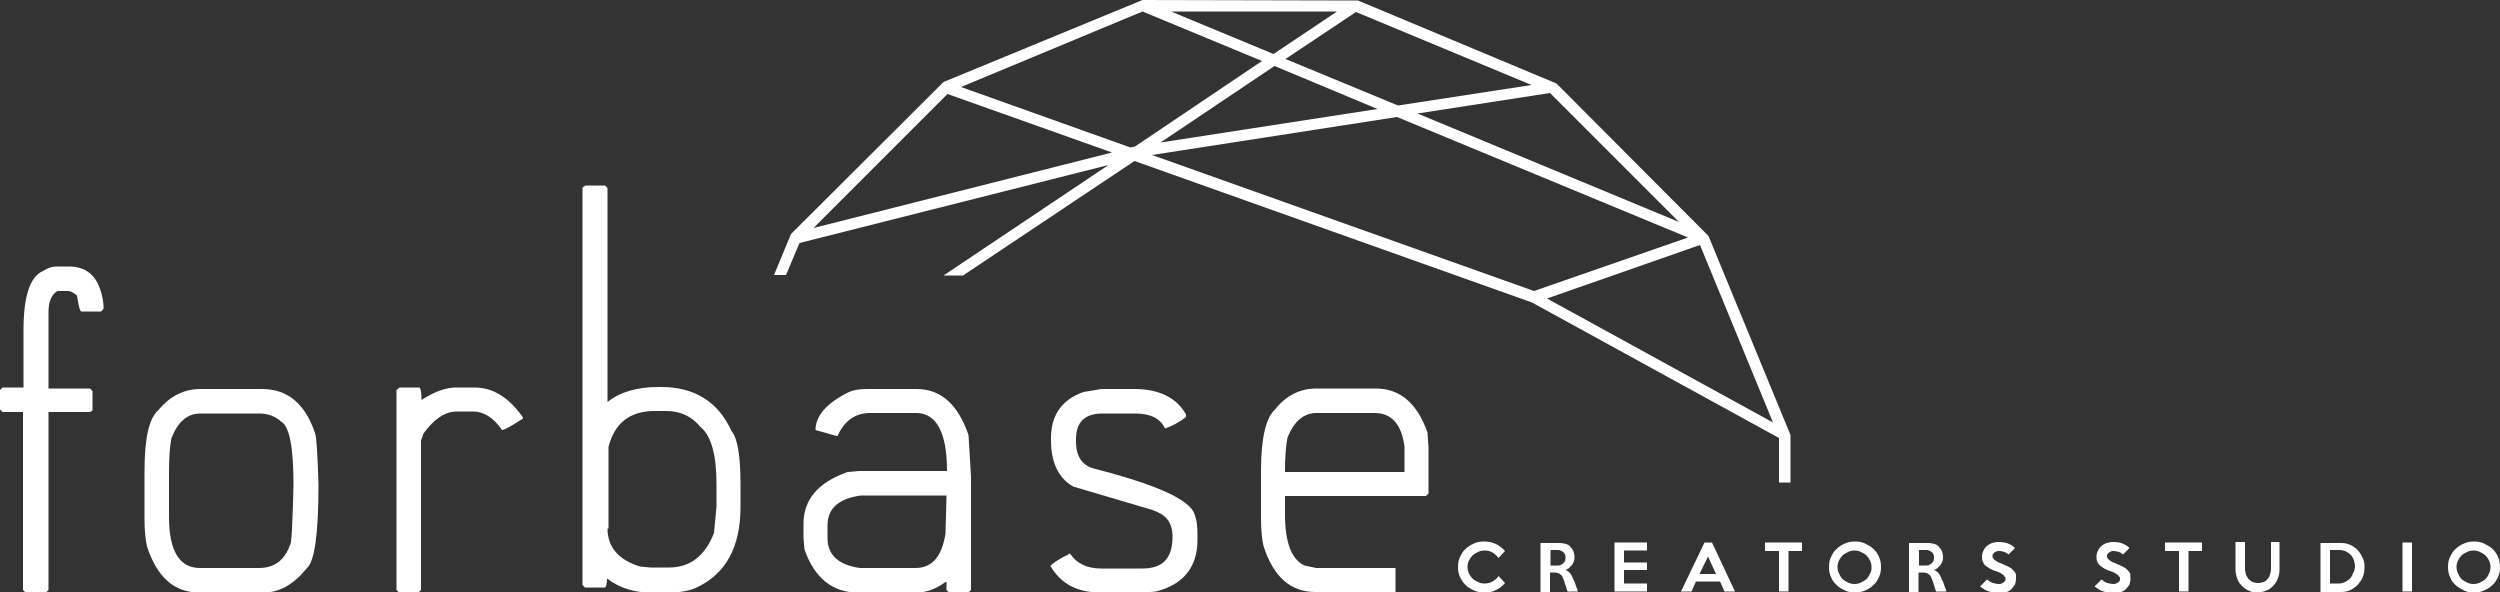 <?xml version="1.0" encoding="utf-8"?>
<!-- Generator: Adobe Illustrator 22.1.0, SVG Export Plug-In . SVG Version: 6.00 Build 0)  -->
<svg version="1.1" id="レイヤー_1" xmlns="http://www.w3.org/2000/svg" xmlns:xlink="http://www.w3.org/1999/xlink" x="0px"
	 y="0px" viewBox="0 0 500 118.5" style="enable-background:new 0 0 500 118.5;" xml:space="preserve">
<rect x="0" y="0" width="500" height="118.5" fill="#333333" stroke="none"/>
<style type="text/css">
	.st0{fill:#FFFFFF;}
</style>
<path class="st0" d="M301,116.6c-0.5,0.6-1.1,1.1-1.8,1.4c-0.7,0.4-1.5,0.5-2.3,0.5c-0.7,0-1.4-0.1-2.1-0.4
	c-0.6-0.3-1.2-0.6-1.7-1.1c-0.5-0.5-0.8-1-1.1-1.6c-0.3-0.6-0.4-1.3-0.4-2c0-0.7,0.1-1.4,0.4-2s0.6-1.2,1.1-1.6
	c0.5-0.5,1-0.8,1.7-1.1c0.6-0.3,1.3-0.4,2.1-0.4c0.8,0,1.6,0.2,2.3,0.5c0.7,0.4,1.3,0.8,1.8,1.4l-1.3,1.4c-0.3-0.4-0.7-0.8-1.2-1.1
	c-0.5-0.3-1-0.4-1.6-0.4c-0.5,0-0.9,0.1-1.3,0.3c-0.4,0.2-0.8,0.4-1.1,0.7c-0.3,0.3-0.5,0.6-0.7,1c-0.2,0.4-0.3,0.8-0.3,1.3
	c0,0.4,0.1,0.9,0.3,1.3c0.2,0.4,0.4,0.7,0.7,1c0.3,0.3,0.7,0.5,1.1,0.7c0.4,0.2,0.8,0.3,1.3,0.3c0.6,0,1.1-0.1,1.6-0.4
	c0.5-0.3,0.9-0.6,1.2-1.1L301,116.6z"/>
<path class="st0" d="M315.6,118.3h-2.1l-0.7-2.2c-0.1-0.2-0.2-0.5-0.3-0.7c-0.1-0.2-0.2-0.4-0.4-0.5c-0.2-0.1-0.3-0.3-0.6-0.3
	c-0.2-0.1-0.5-0.1-0.8-0.1h-0.7v3.9h-1.9v-9.8l3.9,0c0.4,0,0.8,0.1,1.2,0.2c0.4,0.1,0.7,0.3,0.9,0.6c0.3,0.3,0.5,0.6,0.6,0.9
	c0.1,0.3,0.2,0.7,0.2,1.1c0,0.3,0,0.6-0.1,0.8c-0.1,0.3-0.2,0.5-0.4,0.8c-0.2,0.2-0.4,0.4-0.6,0.6c-0.2,0.2-0.5,0.3-0.7,0.4
	c0.3,0.1,0.6,0.3,0.8,0.5c0.2,0.2,0.4,0.5,0.5,0.8c0.1,0.1,0.1,0.3,0.2,0.4c0,0.1,0.1,0.3,0.2,0.4c0.1,0.2,0.1,0.3,0.2,0.5
	c0.1,0.2,0.1,0.4,0.2,0.6c0.1,0.3,0.2,0.5,0.3,0.7C315.4,118,315.5,118.2,315.6,118.3z M313.1,111.5c0-0.2,0-0.4-0.1-0.6
	c-0.1-0.2-0.2-0.4-0.4-0.5c-0.1-0.1-0.3-0.2-0.5-0.3c-0.2-0.1-0.4-0.1-0.6-0.1h-1.4v3.1h1.4c0.2,0,0.4,0,0.6-0.1
	c0.2-0.1,0.4-0.2,0.5-0.3c0.1-0.1,0.3-0.3,0.4-0.5C313.1,111.9,313.1,111.7,313.1,111.5z"/>
<path class="st0" d="M329.4,118.3h-6.5v-9.8h6.5v1.6h-4.6v2.4h4.6v1.5h-4.6v2.7h4.6V118.3z"/>
<path class="st0" d="M347,118.3h-2.1l-0.9-2h-4.8l-0.9,2h-2.1l4.7-9.8h1.5L347,118.3z M343.2,114.8l-1.6-3.5l-1.7,3.5H343.2z"/>
<path class="st0" d="M360.4,110.2h-2.7v8.1h-1.9v-8.1H353v-1.7h7.4V110.2z"/>
<path class="st0" d="M389.3,118.3h-2.1l-0.7-2.2c-0.1-0.2-0.2-0.5-0.3-0.7c-0.1-0.2-0.2-0.4-0.4-0.5c-0.2-0.1-0.3-0.3-0.6-0.3
	c-0.2-0.1-0.5-0.1-0.8-0.1h-0.7v3.9h-1.9v-9.8l3.9,0c0.4,0,0.8,0.1,1.2,0.2c0.4,0.1,0.7,0.3,0.9,0.6c0.3,0.3,0.5,0.6,0.6,0.9
	c0.1,0.3,0.2,0.7,0.2,1.1c0,0.3,0,0.6-0.1,0.8c-0.1,0.3-0.2,0.5-0.4,0.8c-0.2,0.2-0.4,0.4-0.6,0.6c-0.2,0.2-0.5,0.3-0.7,0.4
	c0.3,0.1,0.6,0.3,0.8,0.5c0.2,0.2,0.4,0.5,0.5,0.8c0.1,0.1,0.1,0.3,0.2,0.4c0,0.1,0.1,0.3,0.2,0.4c0.1,0.2,0.1,0.3,0.2,0.5
	c0.1,0.2,0.1,0.4,0.2,0.6c0.1,0.3,0.2,0.5,0.3,0.7C389.1,118,389.2,118.2,389.3,118.3z M386.8,111.5c0-0.2,0-0.4-0.1-0.6
	c-0.1-0.2-0.2-0.4-0.4-0.5c-0.1-0.1-0.3-0.2-0.5-0.3c-0.2-0.1-0.4-0.1-0.6-0.1h-1.4v3.1h1.4c0.2,0,0.4,0,0.6-0.1
	c0.2-0.1,0.4-0.2,0.5-0.3c0.1-0.1,0.3-0.3,0.4-0.5C386.8,111.9,386.8,111.7,386.8,111.5z"/>
<path class="st0" d="M403.2,115.8c0,0.4-0.1,0.7-0.2,1.1c-0.2,0.3-0.4,0.6-0.7,0.9c-0.3,0.3-0.6,0.5-1,0.6c-0.4,0.2-0.8,0.2-1.3,0.2
	c-0.4,0-0.8,0-1.2-0.1c-0.3,0-0.7-0.1-1-0.2c-0.3-0.1-0.6-0.2-0.9-0.4c-0.3-0.2-0.6-0.4-0.9-0.6l1.4-1.4c0.4,0.3,0.8,0.6,1.2,0.7
	c0.4,0.1,0.8,0.2,1.2,0.2c0.2,0,0.4,0,0.5-0.1c0.2-0.1,0.3-0.1,0.4-0.2c0.1-0.1,0.2-0.2,0.3-0.3c0.1-0.1,0.1-0.3,0.1-0.4
	c0-0.2,0-0.3-0.1-0.4c-0.1-0.1-0.2-0.2-0.3-0.4c-0.1-0.1-0.4-0.2-0.6-0.4c-0.3-0.1-0.6-0.3-1-0.4c-0.4-0.1-0.7-0.3-1-0.4
	c-0.3-0.2-0.6-0.4-0.9-0.6c-0.3-0.2-0.5-0.5-0.6-0.8c-0.2-0.3-0.2-0.7-0.2-1.1c0-0.4,0.1-0.8,0.3-1.2c0.2-0.4,0.4-0.7,0.7-0.9
	c0.3-0.3,0.6-0.4,1-0.6c0.4-0.1,0.8-0.2,1.3-0.2c0.8,0,1.4,0.1,1.9,0.3c0.5,0.2,1,0.5,1.4,0.9l-1.3,1.3c-0.2-0.2-0.5-0.4-0.8-0.5
	c-0.3-0.1-0.7-0.2-1.1-0.2c-0.2,0-0.4,0-0.5,0.1c-0.2,0.1-0.3,0.1-0.4,0.2c-0.1,0.1-0.2,0.2-0.3,0.3c-0.1,0.1-0.1,0.3-0.1,0.4
	c0,0.2,0,0.3,0.1,0.4c0.1,0.1,0.2,0.3,0.3,0.4c0.2,0.1,0.4,0.2,0.6,0.4c0.3,0.1,0.6,0.2,1,0.4c0.5,0.2,0.9,0.4,1.3,0.6
	c0.4,0.2,0.6,0.4,0.9,0.7c0.2,0.2,0.4,0.5,0.5,0.8C403.2,115,403.2,115.4,403.2,115.8z"/>
<path class="st0" d="M426.1,115.8c0,0.4-0.1,0.7-0.2,1.1c-0.2,0.3-0.4,0.6-0.7,0.9c-0.3,0.3-0.6,0.5-1,0.6c-0.4,0.2-0.8,0.2-1.3,0.2
	c-0.4,0-0.8,0-1.2-0.1c-0.3,0-0.7-0.1-1-0.2c-0.3-0.1-0.6-0.2-0.9-0.4c-0.3-0.2-0.6-0.4-0.9-0.6l1.4-1.4c0.4,0.3,0.8,0.6,1.2,0.7
	c0.4,0.1,0.8,0.2,1.2,0.2c0.2,0,0.4,0,0.5-0.1c0.2-0.1,0.3-0.1,0.4-0.2c0.1-0.1,0.2-0.2,0.3-0.3c0.1-0.1,0.1-0.3,0.1-0.4
	c0-0.2,0-0.3-0.1-0.4c-0.1-0.1-0.2-0.2-0.3-0.4c-0.1-0.1-0.4-0.2-0.6-0.4c-0.3-0.1-0.6-0.3-1-0.4c-0.4-0.1-0.7-0.3-1-0.4
	c-0.3-0.2-0.6-0.4-0.9-0.6c-0.2-0.2-0.5-0.5-0.6-0.8c-0.2-0.3-0.2-0.7-0.2-1.1c0-0.4,0.1-0.8,0.3-1.2c0.2-0.4,0.4-0.7,0.7-0.9
	c0.3-0.3,0.6-0.4,1-0.6c0.4-0.1,0.8-0.2,1.3-0.2c0.8,0,1.4,0.1,1.9,0.3c0.5,0.2,1,0.5,1.4,0.9l-1.3,1.3c-0.2-0.2-0.5-0.4-0.8-0.5
	c-0.3-0.1-0.7-0.2-1.1-0.2c-0.2,0-0.4,0-0.5,0.1c-0.2,0.1-0.3,0.1-0.4,0.2c-0.1,0.1-0.2,0.2-0.3,0.3c-0.1,0.1-0.1,0.3-0.1,0.4
	c0,0.2,0,0.3,0.1,0.4c0.1,0.1,0.2,0.3,0.3,0.4c0.2,0.1,0.4,0.2,0.6,0.4c0.3,0.1,0.6,0.2,1,0.4c0.5,0.2,0.9,0.4,1.3,0.6
	c0.4,0.2,0.6,0.4,0.9,0.7c0.2,0.2,0.4,0.5,0.5,0.8C426,115,426.1,115.4,426.1,115.8z"/>
<path class="st0" d="M440.4,110.2h-2.7v8.1h-1.9v-8.1H433v-1.7h7.4V110.2z"/>
<path class="st0" d="M455.9,108.5v5.3c0,0.7-0.1,1.3-0.3,1.8c-0.2,0.6-0.5,1.1-0.9,1.5c-0.4,0.4-0.8,0.8-1.4,1
	c-0.5,0.2-1.2,0.4-1.8,0.4c-0.7,0-1.3-0.1-1.8-0.4c-0.5-0.2-1-0.6-1.4-1c-0.4-0.4-0.7-0.9-0.9-1.5c-0.2-0.6-0.3-1.2-0.3-1.8v-5.4
	h1.9v5.4c0,0.4,0.1,0.7,0.2,1.1c0.1,0.3,0.3,0.6,0.5,0.9c0.2,0.2,0.5,0.4,0.8,0.6c0.3,0.1,0.7,0.2,1.1,0.2c0.4,0,0.8-0.1,1.1-0.2
	c0.3-0.1,0.6-0.3,0.8-0.6c0.2-0.2,0.4-0.5,0.5-0.9c0.1-0.3,0.2-0.7,0.2-1.1v-5.4H455.9z"/>
<path class="st0" d="M472.9,113.4c0,0.7-0.1,1.3-0.3,1.9c-0.2,0.6-0.6,1.1-1,1.6c-0.4,0.4-0.9,0.8-1.5,1.1c-0.6,0.3-1.2,0.4-1.9,0.4
	h-4.1v-9.8h4.1c0.7,0,1.3,0.1,1.9,0.4c0.6,0.3,1.1,0.6,1.5,1.1c0.4,0.4,0.7,1,1,1.6C472.8,112.1,472.9,112.8,472.9,113.4z
	 M471,113.4c0-0.5-0.1-0.9-0.2-1.3c-0.1-0.4-0.4-0.8-0.6-1.1c-0.3-0.3-0.6-0.5-1-0.7c-0.4-0.2-0.9-0.3-1.4-0.3H466v6.7h1.7
	c0.5,0,0.9-0.1,1.3-0.3c0.4-0.2,0.7-0.4,1-0.7c0.3-0.3,0.5-0.7,0.6-1.1C470.9,114.3,470.9,113.9,471,113.4z"/>
<path class="st0" d="M482.4,118.3h-1.9v-9.8h1.9V118.3z"/>
<path class="st0" d="M500,113.4c0,0.7-0.1,1.4-0.4,2c-0.3,0.6-0.6,1.2-1.1,1.6c-0.5,0.5-1,0.8-1.7,1.1c-0.6,0.3-1.3,0.4-2,0.4
	s-1.4-0.1-2-0.4c-0.6-0.3-1.2-0.6-1.7-1.1c-0.5-0.5-0.9-1-1.1-1.6c-0.3-0.6-0.4-1.3-0.4-2c0-0.7,0.1-1.4,0.4-2
	c0.3-0.6,0.6-1.2,1.1-1.6c0.5-0.5,1-0.8,1.7-1.1c0.6-0.3,1.3-0.4,2-0.4s1.4,0.1,2,0.4c0.6,0.3,1.2,0.6,1.7,1.1
	c0.5,0.5,0.9,1,1.1,1.6C499.9,112,500,112.7,500,113.4z M498.1,113.4c0-0.5-0.1-0.9-0.3-1.3c-0.2-0.4-0.4-0.7-0.7-1
	c-0.3-0.3-0.7-0.5-1.1-0.7c-0.4-0.2-0.8-0.3-1.3-0.3c-0.5,0-0.9,0.1-1.3,0.3c-0.4,0.2-0.8,0.4-1.1,0.7c-0.3,0.3-0.5,0.6-0.7,1
	c-0.2,0.4-0.3,0.8-0.3,1.3c0,0.4,0.1,0.9,0.3,1.3c0.2,0.4,0.4,0.8,0.7,1.1c0.3,0.3,0.7,0.5,1.1,0.7c0.4,0.2,0.8,0.3,1.3,0.3
	c0.5,0,0.9-0.1,1.3-0.3c0.4-0.2,0.8-0.4,1.1-0.7c0.3-0.3,0.5-0.6,0.7-1.1C498,114.3,498.1,113.9,498.1,113.4z"/>
<path class="st0" d="M376.2,113.4c0,0.7-0.1,1.4-0.4,2c-0.3,0.6-0.6,1.2-1.1,1.6c-0.5,0.5-1,0.8-1.7,1.1c-0.6,0.3-1.3,0.4-2,0.4
	s-1.4-0.1-2-0.4c-0.6-0.3-1.2-0.6-1.7-1.1c-0.5-0.5-0.9-1-1.1-1.6c-0.3-0.6-0.4-1.3-0.4-2c0-0.7,0.1-1.4,0.4-2
	c0.3-0.6,0.6-1.2,1.1-1.6c0.5-0.5,1-0.8,1.7-1.1c0.6-0.3,1.3-0.4,2-0.4s1.4,0.1,2,0.4c0.6,0.3,1.2,0.6,1.7,1.1
	c0.5,0.5,0.9,1,1.1,1.6C376.1,112,376.2,112.7,376.2,113.4z M374.3,113.4c0-0.5-0.1-0.9-0.3-1.3c-0.2-0.4-0.4-0.7-0.7-1
	c-0.3-0.3-0.7-0.5-1.1-0.7c-0.4-0.2-0.8-0.3-1.3-0.3c-0.5,0-0.9,0.1-1.3,0.3c-0.4,0.2-0.8,0.4-1.1,0.7c-0.3,0.3-0.5,0.6-0.7,1
	c-0.2,0.4-0.3,0.8-0.3,1.3c0,0.4,0.1,0.9,0.3,1.3c0.2,0.4,0.4,0.8,0.7,1.1c0.3,0.3,0.7,0.5,1.1,0.7c0.4,0.2,0.8,0.3,1.3,0.3
	c0.5,0,0.9-0.1,1.3-0.3c0.4-0.2,0.8-0.4,1.1-0.7c0.3-0.3,0.5-0.6,0.7-1.1C374.3,114.3,374.3,113.9,374.3,113.4z"/>
<path class="st0" d="M11.3,53.3h2.5c4,0,6.3,2.5,6.9,7.6v0.9l-0.5,0.5h-3.9c-0.3,0-0.6-1.1-0.9-3.2c-0.7-0.6-1.3-0.9-1.8-0.9h-2.1
	c-1.2,0.7-1.8,2.1-1.8,4.2v15.3H18l0.5,0.5v3.9L18,82.4H9.7V118l-0.5,0.5H5.1L4.6,118V82.4H0.5L0,81.9V78l0.5-0.5h4.2V66
	c0-6.7,1.3-10.7,3.9-11.8C9.5,53.6,10.4,53.3,11.3,53.3z"/>
<path class="st0" d="M40.1,77.8h12.3c5.1,0,8.6,2.9,10.6,8.8c0.3,0.7,0.5,4.1,0.7,10.4c0,9.8-0.8,15.3-2.3,16.6
	c-2.6,3.2-5.4,4.9-8.6,4.9H39.8c-5,0-8.4-3.1-10.4-9.2c-0.3-1.4-0.5-3.2-0.5-5.5v-9.5c0-6.6,0.9-10.7,2.8-12.3
	C34,79.2,36.8,77.8,40.1,77.8z M33.8,94.2v9.2c0,6.8,2.1,10.2,6.2,10.2h11.8c3,0,5.1-1.5,6.2-4.6c0.3,0,0.5-4,0.7-12
	c0-7.5-0.8-11.8-2.5-12.7c-1.2-1.1-2.7-1.6-4.4-1.6H40.1c-2.6,0-4.5,1.6-5.8,4.9C34,89,33.8,91.2,33.8,94.2z"/>
<path class="st0" d="M79.9,77.5h3.9c0.3,0,0.5,0.8,0.5,2.5c2.6-1.7,4.9-2.5,6.9-2.5h3.7c3.7,0,6.9,2,9.7,6v0.2
	c-2.3,1.5-3.7,2.3-4.2,2.3c-1.7-2.5-3.7-3.7-5.8-3.7h-3.2c-2.4,0-4.6,1.5-6.7,4.4l-0.5,1.4V118l-0.5,0.5h-3.9l-0.5-0.5V78L79.9,77.5
	z"/>
<path class="st0" d="M117.1,37.1h3.9l0.5,0.5v42.8c2.5-2,5.9-3,10.2-3h0.5c6.7,0,11.4,2.9,14.1,8.8c1.2,1.4,1.8,5,1.8,10.6v4.6
	c0,8.1-3,13.5-9,16.2c-1.4,0.6-3.2,0.9-5.3,0.9H130c-3.2,0-6.1-0.9-8.6-2.8c0,1.2-0.2,1.8-0.5,1.8h-3.9l-0.5-0.5V37.5L117.1,37.1z
	 M121.5,105.7c0,3.7,2.2,6.3,6.5,7.6l2.1,0.2h3.7c4.2,0,7.2-2.3,9-6.9l0.5-5.3v-4.6c0-5.8-1.1-9.6-3.2-11.3
	c-1.8-2.2-4.1-3.2-6.9-3.2h-2.3c-4.9,0-8,2.4-9.2,7.2V105.7z"/>
<path class="st0" d="M173.4,77.8h9.9c4.9,0,8.3,3.1,10.4,9.2l0.5,8.3V118l-0.5,0.5h-3.9l-0.5-0.5v-1.6h-0.2
	c-1.9,1.4-3.8,2.1-5.8,2.1h-11.8c-5,0-8.6-2.9-10.6-8.6l-0.2-2.3v-2.8c0-4.9,2.9-8.3,8.8-10.4l2.3-0.2h17.6c0-7.7-2.1-11.6-6.2-11.6
	h-9.2c-2.9,0-5.1,1.5-6.5,4.6h-0.2l-4.2-1.2c0-2.8,2.2-5.4,6.7-7.6C170.7,78,171.9,77.8,173.4,77.8z M165.5,105.1v2.5
	c0,3.4,2.2,5.4,6.5,6h11.1c3.3,0,5.3-2.3,6-6.9l0.2-7.6h-17.1C167.7,99.7,165.5,101.7,165.5,105.1z"/>
<path class="st0" d="M220.3,77.8h6.5c5,0,8.5,1.7,10.4,5.1v0.5c-1.3,1-2.7,1.8-4.2,2.3c-0.9-2-2.9-3-6-3h-6.5
	c-3.5,0-5.3,1.7-5.3,5.1v0.5c0,3.1,1.3,4.9,3.9,5.5c12.1,3.1,18.8,6.1,19.8,9c0.5,1.4,0.6,2.3,0.6,5.1c0,5.5-2.8,9-8.3,10.4
	l-2.3,0.2H220c-4.6,0-7.9-1.8-9.9-5.3c0.2-0.4,1.5-1.3,3.9-2.5c1.3,2,3.4,3,6.2,3h8.3c4,0,5.9-2,6-6c0.1-3.5-1.5-4.8-4-5.7
	l-15.9-4.7c-2.9-1.7-4.4-4.8-4.4-9.2v-0.5c0-4.6,2.2-7.7,6.5-9.2L220.3,77.8z"/>
<path class="st0" d="M279,113.6h-15.8l-2.3-0.5c-2.6-1.2-3.9-4.6-3.9-10.2v-3.7h28.2l0.5-0.5v-9.2l-0.2-3c-2.1-5.9-5.5-8.8-10.4-8.8
	h-11.8c-3.3,0-6.1,1.4-8.3,4.2c-1.8,1.6-2.8,5.7-2.8,12.3v9.5c0,2.3,0.2,4.2,0.5,5.5c2,6.2,5.4,9.2,10.4,9.2h16V113.6z M257,94.2
	c0-3,0.2-5.2,0.5-6.7c1.3-3.2,3.2-4.9,5.8-4.9h11.6c3.4,0,5.4,2.2,6,6.7v5.1H257V94.2z"/>
<path class="st0" d="M355.8,87.6v8.9h2.3V87l-16.4-39.8l-30.4-30.5L271.6,0.1L228.5,0l-39.8,16.4l-30.5,30.4l-3.4,8.2h2.4l2.7-6.4
	l61.8-15.6l-33,22.1h3.9l34.3-22.9l79.5,28.3L355.8,87.6z M354.6,84.5l-45.2-24.8L340,49L354.6,84.5z M335.8,44.4l-52.3-21.7
	l26.5-4.1L335.8,44.4z M306.3,17l-26.7,4.1l-22.5-9.3l14.1-9.4L306.3,17z M275.5,21.8l-43.4,6.7l22.8-15.3L275.5,21.8z M267.4,2.3
	l-12.7,8.5l-20.5-8.5L267.4,2.3z M162.7,45.6l26.8-26.8l32.9,11.7L162.7,45.6z M226.5,29.4l-0.4,0.1l-33.9-12.1l36.3-15.1l23.9,9.9
	L227,29.3L226.5,29.4z M279.4,23.4l58.2,24.1l-30.8,10.7L230.4,31L279.4,23.4z"/>
</svg>

